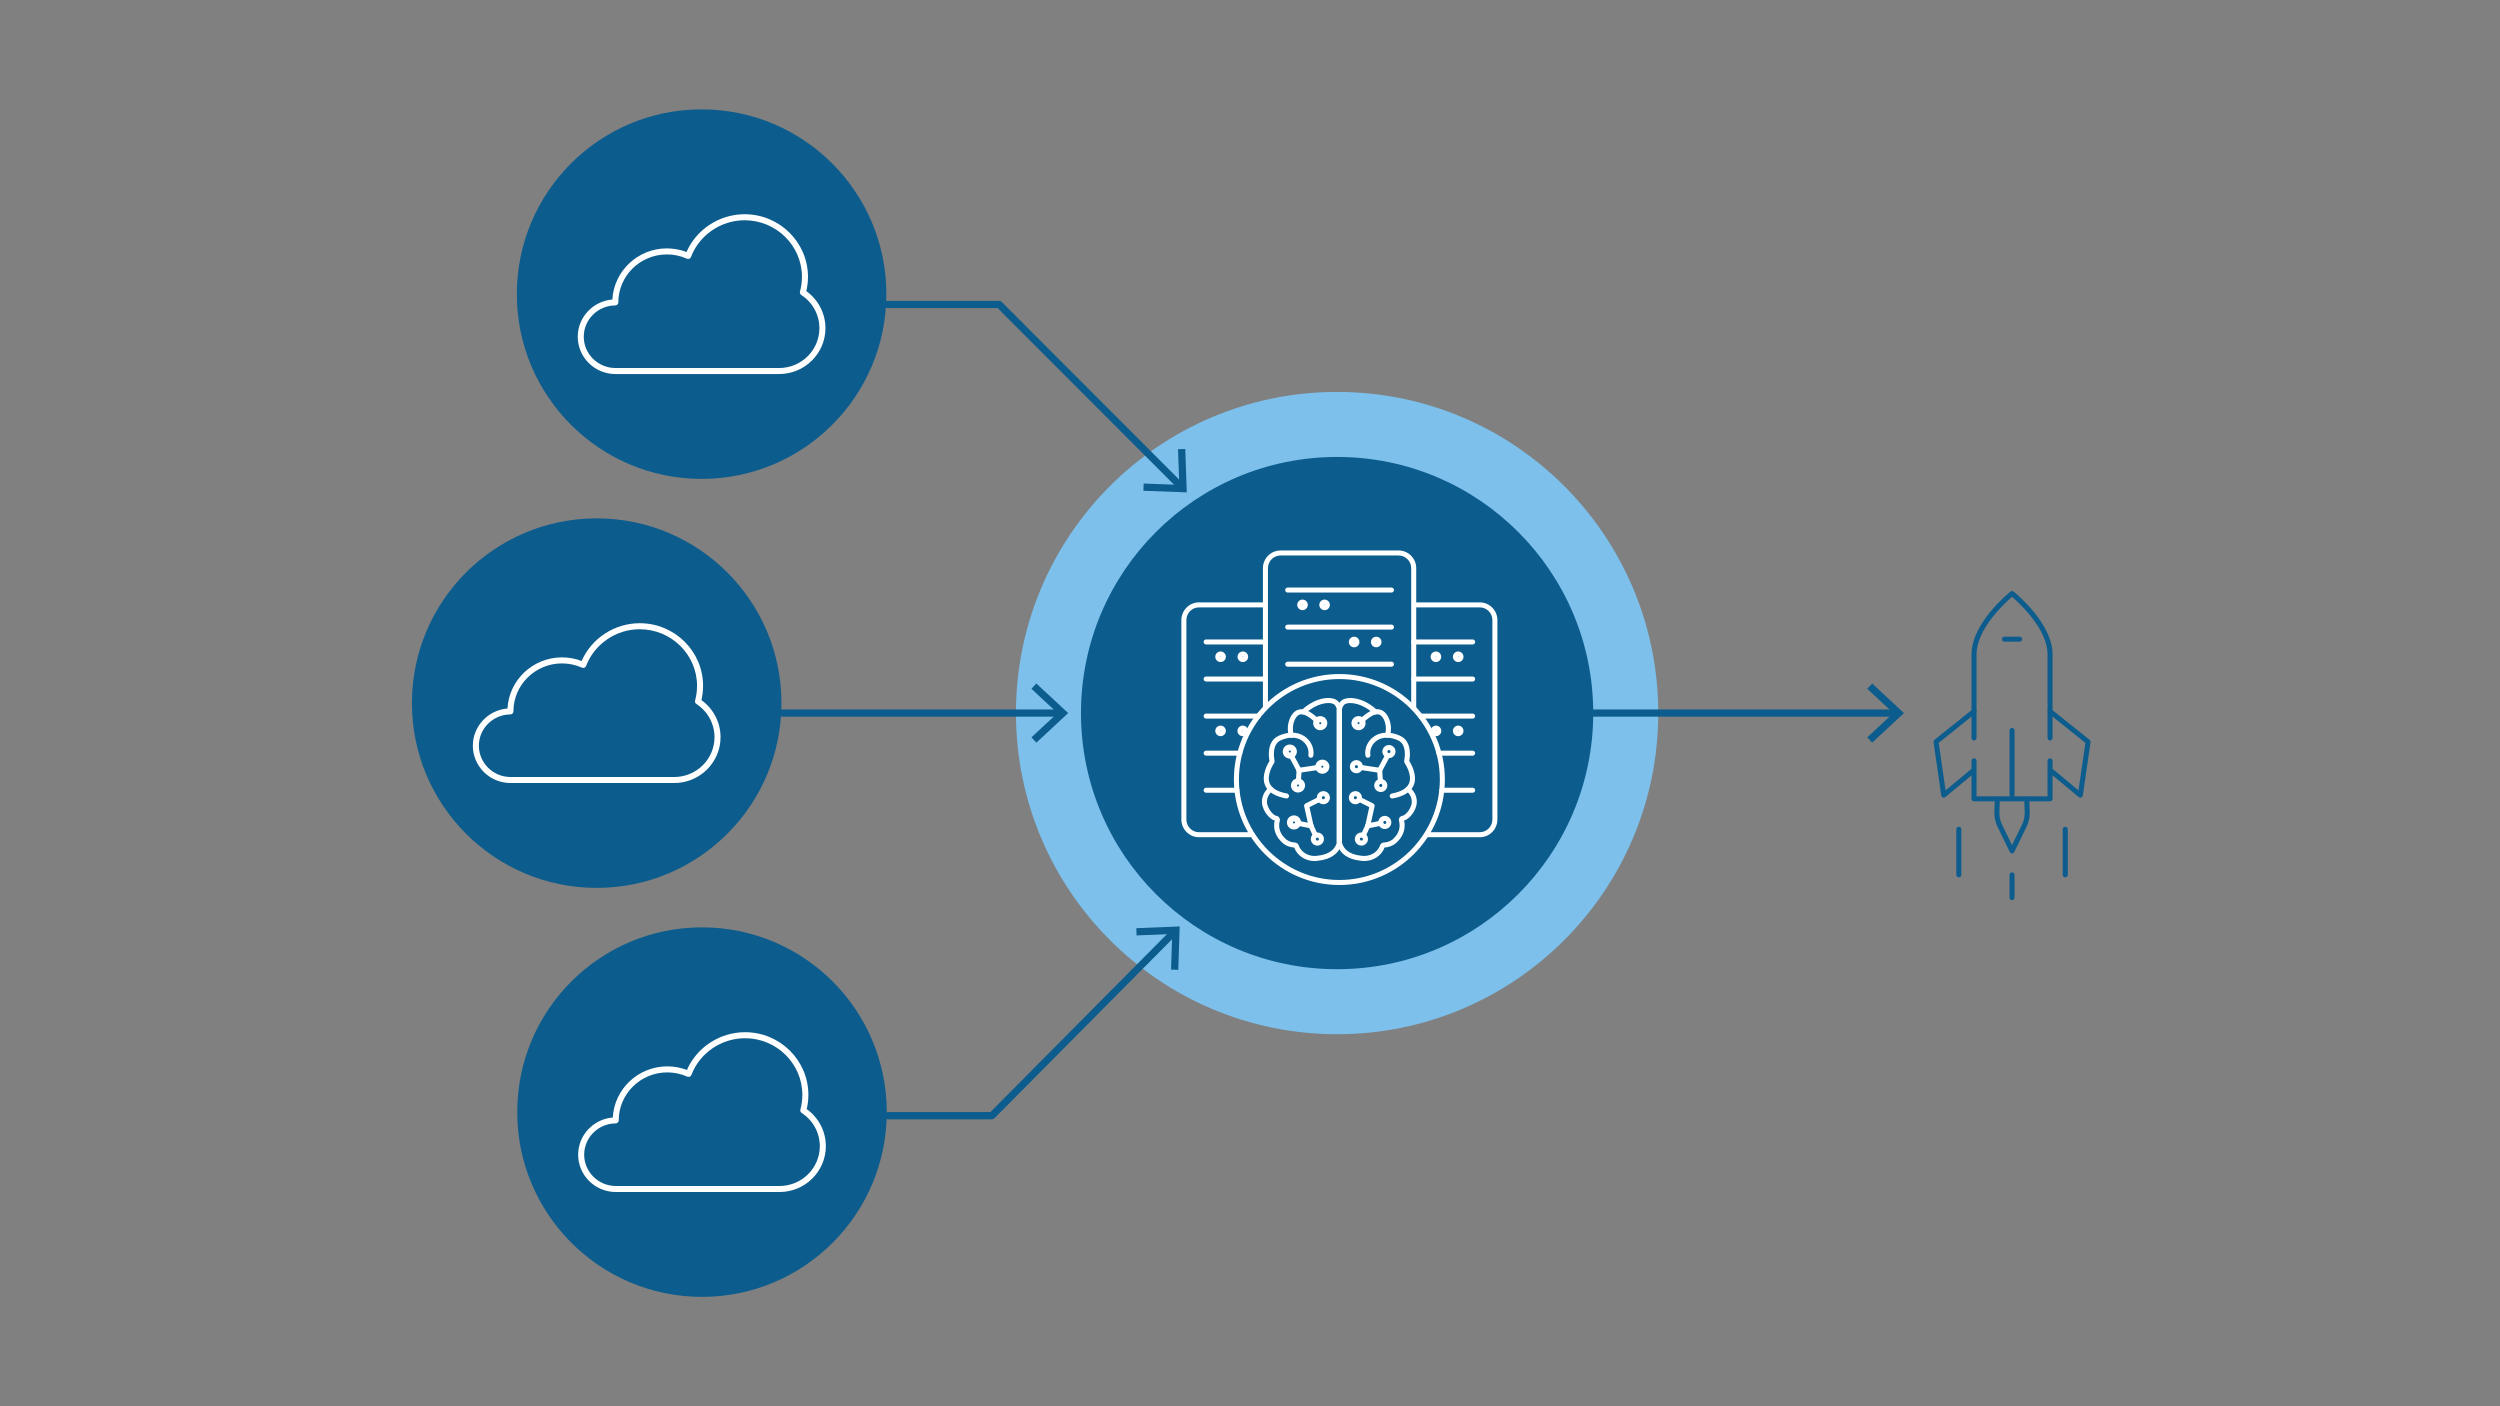 <?xml version="1.0" encoding="UTF-8"?><svg id="c" xmlns="http://www.w3.org/2000/svg" viewBox="0 0 1200 675"><rect x="0" y="0" width="1200" height="675" fill="#808080" stroke="none"/><circle cx="641.81" cy="342.275" r="154.152" fill="#7cc0eb"/><circle cx="641.81" cy="342.275" r="122.938" fill="#0c5c8d"/><path d="M476.103,537.27h-49.891c-.958,0-1.735-.777-1.735-1.735s.777-1.735,1.735-1.735h49.169l86.984-87.66c.676-.681,1.774-.684,2.454-.01.681.675.684,1.774.01,2.453l-87.494,88.173c-.326.329-.769.513-1.232.513h0Z" fill="#0c5c8d"/><polygon points="565.572 465.522 562.1 465.412 562.661 448.31 545.561 449 545.424 445.53 566.249 444.693 565.572 465.522" fill="#0c5c8d"/><path d="M567.006,235.408c-.444,0-.889-.17-1.227-.508l-86.914-87.014h-53.039c-.958,0-1.735-.777-1.735-1.735s.777-1.735,1.735-1.735h53.759c.461,0,.902.182,1.227.508l87.422,87.522c.678.679.677,1.778,0,2.454-.338.338-.783.507-1.226.507h-.001Z" fill="#0c5c8d"/><polygon points="548.839 235.567 548.964 232.097 566.063 232.733 565.448 215.63 568.92 215.51 569.664 236.338 548.839 235.567" fill="#0c5c8d"/><path d="M508.955,344.01h-133.423c-.958,0-1.735-.777-1.735-1.735s.777-1.735,1.735-1.735h133.423c.958,0,1.735.777,1.735,1.735s-.777,1.735-1.735,1.735Z" fill="#0c5c8d"/><polygon points="497.456 356.468 495.089 353.927 507.623 342.278 495.089 330.627 497.456 328.085 512.719 342.278 497.456 356.468" fill="#0c5c8d"/><path d="M910.149,344.01h-147.776c-.958,0-1.735-.777-1.735-1.735s.777-1.735,1.735-1.735h147.776c.958,0,1.735.777,1.735,1.735s-.777,1.735-1.735,1.735Z" fill="#0c5c8d"/><polygon points="898.651 356.468 896.283 353.927 908.817 342.278 896.283 330.627 898.651 328.085 913.912 342.278 898.651 356.468" fill="#0c5c8d"/><circle cx="336.958" cy="533.814" r="88.686" fill="#0c5c8d"/><path d="M374.167,572.169h-78.554c-9.982,0-18.103-8.037-18.103-17.916,0-9.368,7.336-17.104,16.623-17.853.731-13.657,12.188-24.543,26.167-24.543,3.251,0,6.412.582,9.417,1.731,4.78-10.904,15.808-18.131,27.904-18.131,16.763,0,30.4,13.492,30.4,30.076,0,2.299-.267,4.593-.794,6.833,5.766,4.143,9.177,10.721,9.177,17.798,0,12.133-9.975,22.003-22.237,22.003ZM320.301,514.75c-12.854,0-23.312,10.333-23.312,23.035,0,.796-.644,1.446-1.44,1.449-8.352.035-15.146,6.773-15.146,15.02s6.824,15.024,15.211,15.024h78.554c10.667,0,19.345-8.574,19.345-19.112,0-6.441-3.261-12.409-8.724-15.963-.526-.343-.771-.986-.606-1.592.628-2.309.947-4.69.947-7.077,0-14.989-12.34-27.184-27.509-27.184-11.405,0-21.759,7.091-25.763,17.645-.142.372-.43.67-.798.822-.367.153-.782.147-1.146-.016-3.037-1.361-6.271-2.051-9.614-2.051Z" fill="#fff"/><circle cx="336.765" cy="141.186" r="88.686" fill="#0c5c8d"/><path d="M373.975,179.542h-78.555c-9.982,0-18.103-8.037-18.103-17.915,0-9.369,7.336-17.104,16.623-17.853.731-13.657,12.188-24.543,26.168-24.543,3.25,0,6.411.582,9.417,1.731,4.779-10.904,15.807-18.131,27.903-18.131,16.763,0,30.401,13.492,30.401,30.076,0,2.299-.267,4.592-.794,6.833,5.766,4.143,9.177,10.721,9.177,17.798,0,12.133-9.975,22.003-22.237,22.003ZM320.108,122.122c-12.854,0-23.313,10.333-23.313,23.035,0,.796-.644,1.446-1.44,1.449-8.352.035-15.146,6.773-15.146,15.021s6.824,15.023,15.211,15.023h78.555c10.667,0,19.345-8.574,19.345-19.112,0-6.44-3.262-12.408-8.724-15.963-.526-.343-.771-.986-.606-1.592.629-2.31.948-4.69.948-7.077,0-14.989-12.341-27.184-27.509-27.184-11.405,0-21.759,7.091-25.763,17.644-.142.373-.43.67-.798.823-.367.152-.782.147-1.146-.016-3.038-1.361-6.273-2.052-9.614-2.052Z" fill="#fff"/><circle cx="286.412" cy="337.5" r="88.686" fill="#0c5c8d"/><path d="M323.623,375.855h-78.555c-9.982,0-18.103-8.037-18.103-17.915,0-9.369,7.336-17.104,16.623-17.853.731-13.657,12.188-24.543,26.168-24.543,3.25,0,6.411.582,9.417,1.731,4.779-10.904,15.807-18.131,27.903-18.131,16.763,0,30.401,13.492,30.401,30.076,0,2.298-.267,4.591-.794,6.833,5.766,4.143,9.177,10.721,9.177,17.798,0,12.133-9.975,22.003-22.237,22.003ZM269.756,318.436c-12.854,0-23.313,10.333-23.313,23.035,0,.796-.644,1.446-1.44,1.449-8.352.035-15.146,6.773-15.146,15.021s6.824,15.023,15.211,15.023h78.555c10.667,0,19.345-8.574,19.345-19.112,0-6.44-3.261-12.408-8.724-15.963-.526-.343-.771-.985-.607-1.591.629-2.311.948-4.692.948-7.077,0-14.989-12.341-27.184-27.509-27.184-11.406,0-21.759,7.091-25.763,17.644-.141.373-.43.67-.798.823-.367.153-.782.147-1.146-.016-3.038-1.361-6.273-2.052-9.614-2.052Z" fill="#fff"/><path d="M642.903,424.802c-27.918,0-50.632-22.713-50.632-50.632s22.714-50.632,50.632-50.632,50.633,22.713,50.633,50.632-22.714,50.632-50.633,50.632ZM642.903,325.948c-26.59,0-48.222,21.632-48.222,48.222s21.632,48.222,48.222,48.222,48.223-21.632,48.223-48.222-21.633-48.222-48.223-48.222Z" fill="#fff"/><path d="M642.902,405.171c-.665,0-1.205-.531-1.205-1.197v-62.97c0-.666.54-1.211,1.205-1.211s1.205.534,1.205,1.199v62.966c0,.666-.54,1.213-1.205,1.213Z" fill="#fff"/><path d="M623.043,380.414c-1.87,0-3.393-1.52-3.393-3.387s1.522-3.391,3.393-3.391,3.392,1.521,3.392,3.391c0,1.759-1.382,3.24-3.146,3.372-.075.009-.158.016-.245.016ZM623.043,376.527c-.276,0-.5.224-.5.5,0,.273.224.496.5.496.298-.028.499-.237.499-.496,0-.275-.224-.5-.499-.5Z" fill="#fff"/><path d="M634.73,371.4c-1.619,0-3.018-1.154-3.325-2.744-.041-.208-.062-.422-.062-.644,0-1.87,1.52-3.391,3.388-3.391s3.392,1.521,3.392,3.391c0,1.759-1.38,3.24-3.141,3.372-.084.01-.168.016-.251.016ZM634.73,367.514c-.273,0-.495.224-.495.5,0,.002.008.091.009.093.045.233.249.403.486.403.295-.027.499-.242.499-.496,0-.275-.224-.5-.499-.5Z" fill="#fff"/><path d="M619.111,364.143c-1.87,0-3.393-1.521-3.393-3.391s1.522-3.387,3.393-3.387,3.392,1.52,3.392,3.387c0,1.766-1.385,3.247-3.152,3.372-.036.009-.136.019-.239.019ZM619.111,360.256c-.276,0-.5.223-.5.496,0,.258.196.47.447.497.029-.003.057-.007.07-.008.282-.02.481-.229.481-.489,0-.273-.224-.496-.499-.496Z" fill="#fff"/><path d="M633.716,350.513c-1.868,0-3.388-1.521-3.388-3.392s1.52-3.391,3.388-3.391,3.392,1.521,3.392,3.391c0,1.767-1.383,3.248-3.147,3.372-.041.01-.143.02-.244.02ZM633.716,346.622c-.273,0-.495.224-.495.5,0,.257.193.469.44.497.027-.003.054-.006.08-.008.272-.019.474-.233.474-.488,0-.275-.224-.5-.499-.5Z" fill="#fff"/><path d="M635.216,386.042c-1.737,0-3.15-1.413-3.15-3.15s1.413-3.146,3.15-3.146,3.15,1.412,3.15,3.146c0,1.64-1.285,3.016-2.927,3.132-.045.01-.132.019-.224.019ZM635.216,382.156c-.408,0-.74.33-.74.736,0,.393.308.715.694.739.034-.004.072-.009.087-.01.397-.028.699-.348.699-.729,0-.406-.332-.736-.74-.736Z" fill="#fff"/><path d="M621.11,398.163c-1.87,0-3.392-1.521-3.392-3.391s1.521-3.391,3.392-3.391,3.388,1.521,3.388,3.391c0,1.766-1.383,3.247-3.147,3.372-.037.009-.136.019-.24.019ZM621.11,394.272c-.275,0-.499.224-.499.5,0,.257.194.469.444.496.025-.003.05-.005.076-.008.272-.019.474-.233.474-.488,0-.275-.222-.5-.495-.5Z" fill="#fff"/><path d="M632.34,405.896c-1.737,0-3.15-1.413-3.15-3.15s1.413-3.15,3.15-3.15,3.146,1.413,3.146,3.15c0,1.64-1.284,3.016-2.924,3.132-.045.01-.132.019-.223.019ZM632.34,402.005c-.408,0-.74.332-.74.74,0,.394.309.716.696.739l.082-.01c.398-.028.698-.348.698-.729,0-.408-.33-.74-.736-.74Z" fill="#fff"/><path d="M617.537,383.276c-.073,0-.147-.007-.223-.021-5.178-.969-8.523-2.997-9.943-6.027-2.306-4.942,1.324-10.934,1.994-11.969-.338-1.709-1.472-9.346,4.287-12.039,4.471-2.078,8.969-2.052,12.347.072,3.274,2.166,4.955,5.77,4.409,9.422-.098.659-.714,1.109-1.369,1.014-.658-.099-1.112-.711-1.014-1.37.405-2.716-.872-5.414-3.333-7.042-2.649-1.666-6.311-1.639-10.021.088-4.317,2.019-3.075,8.748-2.919,9.508,0,.004.002.009.003.015.122.541.008,1.108-.315,1.563-.024.036-3.79,5.634-1.886,9.717,1.071,2.286,3.832,3.861,8.204,4.679.654.123,1.085.752.963,1.406-.108.579-.614.983-1.184.983ZM609.463,365.113s-.006.008-.009.012c.003-.005.006-.009.009-.012Z" fill="#fff"/><path d="M619.794,354.099c-.524,0-1.008-.346-1.158-.876-1.564-5.51.87-11.088,4.091-12.395,3.545-1.434,6.883,1.306,9.826,3.72l.413.338c.515.421.592,1.18.17,1.696-.42.515-1.18.591-1.695.17l-.416-.341c-2.543-2.087-5.171-4.245-7.394-3.35-1.939.787-3.92,5.124-2.677,9.502.182.64-.189,1.307-.83,1.488-.11.031-.221.046-.33.046Z" fill="#fff"/><path d="M642.902,405.172c-.665,0-1.205-.534-1.205-1.199v-62.97c0-.666.54-1.211,1.205-1.211s1.205.534,1.205,1.199v62.97c0,.666-.54,1.211-1.205,1.211Z" fill="#fff"/><path d="M630.924,413.3c-4.315,0-8.276-2.546-9.708-6.493-2.604-.145-4.999-1.318-6.587-3.227-2.57-2.65-3.592-6.247-2.778-9.711-1.917-.51-4.573-3.115-5.665-6.437-1.019-2.601-.521-6.758,3.029-9.594.519-.417,1.277-.33,1.693.189.415.52.331,1.278-.189,1.693-2.481,1.982-3.019,4.97-2.267,6.896.997,3.027,3.323,4.844,4.06,4.933.56.063,1.083.354,1.426.796.331.428.473.956.398,1.485-.006.041-.033.176-.043.215-.788,2.81,0,5.743,2.095,7.885.024.025.048.051.069.078,1.152,1.402,2.917,2.27,4.851,2.388.992-.045,1.856.555,2.13,1.464,1.164,3.472,5.215,5.625,9.198,4.858,8.693-1.016,9.051-6.552,9.062-6.787.031-.658.546-1.189,1.244-1.157.658.021,1.178.56,1.165,1.219-.002.078-.28,7.844-11.104,9.105-.695.134-1.392.198-2.078.198ZM621.142,406.594c.002.006.004.012.006.018-.002-.005-.004-.012-.006-.018ZM612.229,393.944s.003,0,.004,0c0,0-.003,0-.004,0Z" fill="#fff"/><path d="M625.605,342.932c-.321,0-.643-.128-.88-.382-.455-.486-.43-1.249.057-1.704,5.867-5.487,12.581-6.76,16.176-5.177,2.188,1.118,3.144,3.47,3.148,5.319.002.666-.536,1.207-1.202,1.208h-.003c-.664,0-1.203-.538-1.205-1.202-.003-1.082-.559-2.529-1.771-3.15-2.342-1.026-8.132-.254-13.496,4.762-.232.217-.528.325-.823.325Z" fill="#fff"/><path d="M623.563,370.954c-.43,0-.845-.23-1.062-.635l-3.847-7.157c-.314-.586-.095-1.316.491-1.632.588-.314,1.316-.095,1.632.491l3.847,7.157c.314.586.095,1.316-.491,1.632-.182.097-.377.144-.569.144Z" fill="#fff"/><path d="M623.562,370.954c-.586,0-1.1-.428-1.189-1.025-.1-.658.354-1.272,1.012-1.372l9.214-1.392c.647-.099,1.271.353,1.371,1.011s-.354,1.272-1.012,1.372l-9.214,1.392c-.061.009-.121.014-.182.014Z" fill="#fff"/><path d="M632.78,369.565c-.16,0-.32-.03-.461-.09-.149-.06-.279-.15-.39-.27-.229-.22-.36-.53-.36-.85,0-.08.011-.16.03-.23.01-.08.04-.16.07-.23.02-.07.06-.14.11-.21.039-.06.09-.12.149-.18.05-.05.11-.1.18-.15.061-.04.131-.08.21-.11.07-.03.141-.05.221-.07.16-.03.319-.03.47,0,.08.02.16.04.23.07.069.03.14.07.21.11.06.05.119.1.18.15.06.06.11.12.15.18.039.07.079.14.109.21.03.07.05.15.07.23.02.07.02.15.02.23,0,.32-.12.63-.35.85-.11.12-.25.21-.39.27-.15.06-.301.09-.46.09Z" fill="#fff"/><path d="M623.221,376.24c-.026,0-.053,0-.079-.002-.664-.043-1.168-.617-1.124-1.281l.344-5.287c.043-.665.618-1.166,1.28-1.125.664.043,1.168.617,1.124,1.281l-.344,5.287c-.041.638-.571,1.127-1.201,1.127Z" fill="#fff"/><path d="M631.447,402.225c-.454,0-.889-.257-1.093-.695l-2.143-4.591c-.281-.603-.021-1.32.582-1.602.604-.282,1.32-.021,1.602.582l2.143,4.591c.281.603.021,1.32-.582,1.602-.165.077-.338.113-.509.113Z" fill="#fff"/><path d="M629.302,397.633c-.554,0-1.052-.383-1.176-.946l-2.127-9.66c-.118-.539.144-1.089.636-1.336l6.212-3.12c.597-.3,1.319-.059,1.618.536.298.595.059,1.319-.536,1.618l-5.375,2.7,1.926,8.744c.144.65-.268,1.293-.918,1.436-.087.019-.174.028-.26.028Z" fill="#fff"/><path d="M629.305,397.634c-.079,0-.16-.008-.241-.024l-6.287-1.277c-.651-.132-1.073-.769-.94-1.42s.763-1.076,1.421-.941l6.287,1.277c.651.132,1.073.769.94,1.42-.116.571-.618.965-1.18.965Z" fill="#fff"/><path d="M642.904,405.171c-.665,0-1.205-.531-1.205-1.197v-62.97c0-.666.54-1.211,1.205-1.211s1.205.534,1.205,1.199v62.966c0,.666-.54,1.213-1.205,1.213Z" fill="#fff"/><path d="M662.764,380.173c-.046,0-.182-.009-.228-.015-1.639-.123-2.923-1.498-2.923-3.132,0-1.737,1.413-3.15,3.15-3.15s3.151,1.413,3.151,3.15-1.414,3.146-3.151,3.146ZM662.764,376.286c-.408,0-.74.332-.74.74,0,.379.304.699.692.728.011,0,.098.01.108.011.349-.003.681-.333.681-.739s-.332-.74-.741-.74Z" fill="#fff"/><path d="M651.076,371.16c-.044,0-.182-.009-.225-.014-1.645-.124-2.926-1.499-2.926-3.132,0-1.737,1.413-3.15,3.15-3.15s3.146,1.413,3.146,3.15c0,.207-.02.407-.058.601-.288,1.475-1.586,2.545-3.089,2.545ZM651.076,367.273c-.408,0-.74.332-.74.74,0,.379.302.699.688.728.008,0,.099.01.106.01.298-.002.603-.253.67-.6v-.004c.009-.043.013-.088.013-.134,0-.408-.33-.74-.736-.74Z" fill="#fff"/><path d="M666.696,363.902c-.062,0-.205-.013-.266-.022-1.6-.112-2.885-1.488-2.885-3.128,0-1.735,1.413-3.146,3.15-3.146s3.15,1.412,3.15,3.146-1.413,3.15-3.15,3.15ZM666.798,361.498h.011-.011ZM666.696,360.015c-.408,0-.74.33-.74.736,0,.387.295.7.687.728.021.001.064.006.102.011.386-.024.692-.347.692-.739,0-.406-.332-.736-.74-.736Z" fill="#fff"/><path d="M652.091,350.513c-.073,0-.229-.014-.302-.025-1.707-.119-3.09-1.6-3.09-3.367,0-1.87,1.521-3.391,3.392-3.391s3.388,1.521,3.388,3.391-1.52,3.392-3.388,3.392ZM652.225,347.629h.01-.01ZM652.091,346.622c-.275,0-.499.224-.499.5,0,.255.201.469.458.487.021.001.058.005.094.01.248-.026.442-.239.442-.497,0-.275-.222-.5-.495-.5Z" fill="#fff"/><path d="M650.591,386.042c-.062,0-.205-.013-.266-.022-1.599-.112-2.885-1.488-2.885-3.128,0-1.735,1.413-3.146,3.15-3.146s3.151,1.412,3.151,3.146-1.414,3.15-3.151,3.15ZM650.693,383.638h.01-.01ZM650.591,382.156c-.408,0-.74.33-.74.736,0,.387.296.7.688.728.021.001.063.006.101.011.387-.025.693-.347.693-.739,0-.406-.332-.736-.741-.736Z" fill="#fff"/><path d="M664.696,397.922c-.062,0-.205-.013-.266-.022-1.597-.112-2.881-1.488-2.881-3.128,0-1.737,1.411-3.15,3.146-3.15s3.15,1.413,3.15,3.15-1.413,3.15-3.15,3.15ZM664.798,395.518h.011-.011ZM664.696,394.031c-.406,0-.736.332-.736.74,0,.381.3.701.683.728.021.001.064.006.102.011.386-.024.692-.347.692-.739,0-.408-.332-.74-.74-.74Z" fill="#fff"/><path d="M653.468,405.896c-.062,0-.205-.013-.266-.022-1.597-.112-2.881-1.488-2.881-3.128,0-1.737,1.411-3.15,3.146-3.15s3.15,1.413,3.15,3.15-1.413,3.15-3.15,3.15ZM653.569,403.492h.011-.011ZM653.468,402.005c-.406,0-.736.332-.736.74,0,.381.3.701.683.728.021.001.064.006.102.011.386-.024.692-.347.692-.739,0-.408-.332-.74-.74-.74Z" fill="#fff"/><path d="M668.27,383.276c-.569,0-1.075-.404-1.184-.983-.122-.654.309-1.284.963-1.406,4.372-.818,7.133-2.393,8.206-4.681,1.91-4.097-1.859-9.673-1.897-9.729-.314-.441-.429-1.009-.305-1.55,0-.005.002-.009.003-.013.156-.76,1.398-7.489-2.922-9.509-3.711-1.725-7.37-1.752-10.043-.072-2.438,1.613-3.715,4.312-3.31,7.027.099.658-.355,1.271-1.014,1.37-.654.096-1.271-.355-1.369-1.014-.546-3.651,1.135-7.256,4.386-9.407,3.4-2.14,7.9-2.165,12.367-.088,5.72,2.673,4.646,10.217,4.292,12.043.696,1.078,4.288,7.042,1.994,11.963-1.422,3.033-4.768,5.061-9.945,6.029-.075.014-.149.021-.223.021ZM676.42,365.382c0,.005-.003.011-.004.016.002-.005.003-.01.004-.016ZM676.33,365.093s.004.006.009.013c-.003-.004-.006-.008-.009-.013Z" fill="#fff"/><path d="M666.013,354.099c-.109,0-.22-.015-.33-.046-.641-.182-1.012-.848-.83-1.488,1.243-4.378-.737-8.716-2.679-9.503-2.211-.896-4.847,1.263-7.392,3.35l-.416.341c-.515.421-1.276.344-1.695-.17-.422-.516-.345-1.274.17-1.696l.413-.338c2.943-2.415,6.285-5.155,9.824-3.721,3.223,1.307,5.657,6.885,4.093,12.395-.15.53-.634.876-1.158.876Z" fill="#fff"/><path d="M642.904,405.172c-.665,0-1.205-.534-1.205-1.199v-62.97c0-.666.54-1.211,1.205-1.211s1.205.534,1.205,1.199v62.97c0,.666-.54,1.211-1.205,1.211Z" fill="#fff"/><path d="M654.848,413.292c-.702,0-1.414-.066-2.129-.203-10.738-1.248-11.017-9.014-11.019-9.092-.013-.666.516-1.215,1.182-1.229.692-.03,1.215.516,1.229,1.181.01.22.368,5.757,8.975,6.759,4.067.774,8.119-1.374,9.295-4.88.267-.876,1.141-1.47,2.119-1.43,1.935-.118,3.699-.986,4.85-2.388.022-.027.046-.053.07-.078,2.097-2.142,2.884-5.075,2.105-7.847-.017-.059-.048-.213-.056-.274-.071-.509.07-1.037.401-1.465.343-.442.865-.732,1.435-.796.727-.088,3.053-1.904,4.028-4.87.773-1.988.236-4.976-2.245-6.958-.521-.415-.604-1.173-.189-1.693.416-.521,1.174-.605,1.693-.189,3.55,2.835,4.048,6.992,3.008,9.655-1.073,3.269-3.733,5.872-5.644,6.376.826,3.425-.193,7.046-2.778,9.71-1.587,1.909-3.983,3.083-6.589,3.227-1.446,3.949-5.39,6.483-9.741,6.483ZM664.675,406.562c-.002.008-.005.017-.008.024.003-.008.006-.016.008-.024ZM673.587,393.943s-.002,0-.003,0c0,0,.002,0,.003,0Z" fill="#fff"/><path d="M660.201,342.932c-.295,0-.591-.108-.823-.325-5.364-5.016-11.154-5.786-13.561-4.732-1.148.591-1.704,2.038-1.707,3.12-.002.664-.541,1.202-1.205,1.202h-.003c-.666-.002-1.204-.543-1.202-1.208.005-1.849.96-4.201,3.084-5.289,3.659-1.612,10.372-.34,16.24,5.147.486.455.512,1.217.057,1.704-.237.253-.559.382-.88.382Z" fill="#fff"/><path d="M662.243,370.954c-.192,0-.388-.046-.569-.144-.586-.315-.806-1.046-.491-1.632l3.847-7.157c.315-.586,1.045-.807,1.632-.491.586.315.806,1.046.491,1.632l-3.847,7.157c-.218.405-.633.635-1.062.635Z" fill="#fff"/><path d="M662.244,370.954c-.061,0-.121-.004-.182-.014l-9.213-1.392c-.658-.099-1.111-.713-1.012-1.372s.724-1.11,1.371-1.011l9.213,1.392c.658.099,1.111.713,1.012,1.372-.09.597-.604,1.025-1.189,1.025Z" fill="#fff"/><path d="M653.03,369.565c-.32,0-.631-.13-.851-.36-.229-.22-.36-.53-.36-.85,0-.31.131-.63.36-.85.44-.45,1.25-.45,1.7,0,.22.22.35.54.35.85,0,.32-.12.63-.35.85-.23.23-.53.36-.85.36Z" fill="#fff"/><path d="M662.587,376.24c-.63,0-1.16-.489-1.201-1.127l-.344-5.287c-.044-.664.46-1.237,1.124-1.281.66-.031,1.237.46,1.28,1.125l.344,5.287c.044.664-.46,1.237-1.124,1.281-.026.001-.053.002-.079.002Z" fill="#fff"/><path d="M654.359,402.225c-.171,0-.344-.036-.509-.113-.603-.281-.863-.999-.582-1.602l2.143-4.591c.281-.603.998-.864,1.602-.582.603.281.863.999.582,1.602l-2.143,4.591c-.204.438-.639.695-1.093.695Z" fill="#fff"/><path d="M656.505,397.633c-.086,0-.173-.009-.26-.028-.65-.143-1.062-.786-.918-1.436l1.926-8.744-5.375-2.7c-.595-.298-.834-1.023-.536-1.618.3-.594,1.022-.836,1.618-.536l6.212,3.12c.492.247.754.797.636,1.336l-2.127,9.66c-.124.562-.622.946-1.176.946Z" fill="#fff"/><path d="M656.502,397.634c-.562,0-1.063-.394-1.18-.965-.133-.652.289-1.288.94-1.42l6.287-1.277c.658-.134,1.288.289,1.421.941s-.289,1.288-.94,1.42l-6.287,1.277c-.081.017-.162.024-.241.024Z" fill="#fff"/><path d="M679.787,340.503h-2.41v-67.874c-.048-3.309-2.748-5.996-6.029-5.996-.018,0-.035,0-.054,0h-56.587c-.018,0-.036,0-.054,0-3.292,0-5.992,2.687-6.041,6.014v67.33h-2.41v-67.348c.069-4.684,3.851-8.42,8.516-8.405h56.641c4.583,0,8.361,3.747,8.429,8.388v67.891Z" fill="#fff"/><path d="M667.906,284.429h-49.822c-.665,0-1.205-.54-1.205-1.205s.54-1.205,1.205-1.205h49.822c.665,0,1.205.54,1.205,1.205s-.54,1.205-1.205,1.205Z" fill="#fff"/><path d="M667.906,302.223h-49.822c-.665,0-1.205-.54-1.205-1.205s.54-1.205,1.205-1.205h49.822c.665,0,1.205.54,1.205,1.205s-.54,1.205-1.205,1.205Z" fill="#fff"/><path d="M667.906,320.017h-49.822c-.665,0-1.205-.54-1.205-1.205s.54-1.205,1.205-1.205h49.822c.665,0,1.205.54,1.205,1.205s-.54,1.205-1.205,1.205Z" fill="#fff"/><path d="M625.201,292.881c-1.399,0-2.538-1.139-2.538-2.538s1.139-2.542,2.538-2.542,2.542,1.14,2.542,2.542-1.141,2.538-2.542,2.538ZM625.201,290.212c-.07,0-.128.059-.128.131,0,.143.261.138.26,0,0-.071-.061-.131-.132-.131Z" fill="#fff"/><path d="M635.801,292.881c-1.401,0-2.541-1.139-2.541-2.538s1.14-2.542,2.541-2.542,2.538,1.14,2.538,2.542-1.139,2.538-2.538,2.538ZM635.801,290.212c-.072,0-.131.059-.131.131,0,.137.258.142.259,0,0-.072-.058-.131-.128-.131Z" fill="#fff"/><path d="M649.993,310.704c-1.401,0-2.542-1.138-2.542-2.538s1.141-2.542,2.542-2.542,2.537,1.14,2.537,2.542-1.139,2.538-2.537,2.538ZM649.993,308.035c-.071,0-.132.06-.132.131,0,.138.258.142.259,0,0-.072-.057-.131-.127-.131Z" fill="#fff"/><path d="M660.593,310.704c-1.401,0-2.541-1.138-2.541-2.538s1.14-2.542,2.541-2.542,2.538,1.14,2.538,2.542-1.139,2.538-2.538,2.538ZM660.593,308.035c-.072,0-.131.059-.131.131,0,.137.26.141.259,0,0-.072-.058-.131-.128-.131Z" fill="#fff"/><path d="M710.316,401.868c-.028,0-.056,0-.084,0h-25.635v-2.41h25.646c.021,0,.04,0,.06,0,3.289,0,5.986-2.684,6.039-6.011v-95.905c-.053-3.31-2.75-5.996-6.027-5.996-.02,0-.039,0-.06,0h-31.673v-2.41h31.661c4.593-.037,8.435,3.715,8.509,8.386v95.943c-.073,4.659-3.851,8.402-8.437,8.402Z" fill="#fff"/><path d="M706.87,309.34h-28.288c-.665,0-1.205-.54-1.205-1.205s.54-1.205,1.205-1.205h28.288c.665,0,1.205.54,1.205,1.205s-.54,1.205-1.205,1.205Z" fill="#fff"/><path d="M706.87,327.134h-28.288c-.665,0-1.205-.54-1.205-1.205s.54-1.205,1.205-1.205h28.288c.665,0,1.205.54,1.205,1.205s-.54,1.205-1.205,1.205Z" fill="#fff"/><path d="M706.869,344.928h-25.03c-.665,0-1.205-.54-1.205-1.205s.54-1.205,1.205-1.205h25.03c.665,0,1.205.54,1.205,1.205s-.54,1.205-1.205,1.205Z" fill="#fff"/><path d="M706.87,362.722h-16.177c-.665,0-1.205-.54-1.205-1.205s.54-1.205,1.205-1.205h16.177c.665,0,1.205.54,1.205,1.205s-.54,1.205-1.205,1.205Z" fill="#fff"/><path d="M706.87,380.516h-14.804c-.665,0-1.205-.54-1.205-1.205s.54-1.205,1.205-1.205h14.804c.665,0,1.205.54,1.205,1.205s-.54,1.205-1.205,1.205Z" fill="#fff"/><path d="M689.243,317.792c-1.401,0-2.541-1.14-2.541-2.542s1.14-2.538,2.541-2.538,2.538,1.138,2.538,2.538-1.139,2.542-2.538,2.542ZM689.243,315.124c-.071,0-.131.058-.131.127,0,.145.259.147.259,0,0-.07-.058-.127-.128-.127Z" fill="#fff"/><path d="M699.935,317.792c-1.398,0-2.537-1.14-2.537-2.542s1.139-2.538,2.537-2.538,2.538,1.138,2.538,2.538-1.139,2.542-2.538,2.542ZM699.935,315.124c-.07,0-.127.057-.127.127,0,.145.255.145.255,0,0-.07-.058-.127-.128-.127Z" fill="#fff"/><path d="M689.287,353.368c-1.401,0-2.541-1.138-2.541-2.538s1.14-2.542,2.541-2.542,2.538,1.14,2.538,2.542-1.139,2.538-2.538,2.538ZM689.287,350.699c-.072,0-.131.059-.131.131,0,.137.259.141.259,0,0-.074-.056-.131-.128-.131Z" fill="#fff"/><path d="M699.935,353.368c-1.398,0-2.537-1.138-2.537-2.538s1.139-2.542,2.537-2.542,2.538,1.14,2.538,2.542-1.139,2.538-2.538,2.538ZM699.935,350.699c-.071,0-.127.058-.127.131,0,.14.256.14.255,0,0-.072-.058-.131-.128-.131Z" fill="#fff"/><path d="M575.479,401.868c-4.575,0-8.352-3.743-8.425-8.383v-95.943c.073-4.661,3.85-8.406,8.437-8.406.028,0,.056,0,.084,0h31.648v2.41h-31.661c-.02,0-.04,0-.06,0-3.289,0-5.986,2.686-6.039,6.015v95.905c.053,3.308,2.751,5.992,6.027,5.992.02,0,.04,0,.06,0h25.663v2.41h-25.651c-.028,0-.056,0-.083,0Z" fill="#fff"/><path d="M607.225,309.34h-28.288c-.666,0-1.205-.54-1.205-1.205s.54-1.205,1.205-1.205h28.288c.665,0,1.205.54,1.205,1.205s-.54,1.205-1.205,1.205Z" fill="#fff"/><path d="M607.225,327.134h-28.288c-.666,0-1.205-.54-1.205-1.205s.54-1.205,1.205-1.205h28.288c.665,0,1.205.54,1.205,1.205s-.54,1.205-1.205,1.205Z" fill="#fff"/><path d="M603.969,344.928h-25.03c-.666,0-1.205-.54-1.205-1.205s.54-1.205,1.205-1.205h25.03c.665,0,1.205.54,1.205,1.205s-.54,1.205-1.205,1.205Z" fill="#fff"/><path d="M595.115,362.722h-16.177c-.666,0-1.205-.54-1.205-1.205s.54-1.205,1.205-1.205h16.177c.666,0,1.205.54,1.205,1.205s-.54,1.205-1.205,1.205Z" fill="#fff"/><path d="M593.741,380.516h-14.804c-.666,0-1.205-.54-1.205-1.205s.54-1.205,1.205-1.205h14.804c.666,0,1.205.54,1.205,1.205s-.54,1.205-1.205,1.205Z" fill="#fff"/><path d="M596.563,317.792c-1.399,0-2.538-1.14-2.538-2.542s1.138-2.538,2.538-2.538,2.542,1.138,2.542,2.538-1.14,2.542-2.542,2.542ZM596.563,315.124c-.07,0-.127.057-.127.127,0,.146.26.142.259,0,0-.069-.06-.127-.131-.127Z" fill="#fff"/><path d="M585.872,317.792c-1.399,0-2.538-1.14-2.538-2.542s1.138-2.538,2.538-2.538,2.542,1.138,2.542,2.538-1.14,2.542-2.542,2.542ZM585.872,315.124c-.07,0-.127.057-.127.127,0,.146.259.142.259,0,0-.069-.06-.127-.131-.127Z" fill="#fff"/><path d="M596.52,353.368c-1.399,0-2.538-1.138-2.538-2.538s1.138-2.542,2.538-2.542,2.542,1.14,2.542,2.542-1.14,2.538-2.542,2.538ZM596.52,350.699c-.071,0-.127.058-.127.131,0,.142.259.138.259,0,0-.072-.059-.131-.131-.131Z" fill="#fff"/><path d="M585.872,353.368c-1.399,0-2.538-1.138-2.538-2.538s1.138-2.542,2.538-2.542,2.542,1.14,2.542,2.542-1.14,2.538-2.542,2.538ZM585.872,350.699c-.071,0-.127.058-.127.131,0,.142.259.138.259,0,0-.072-.059-.131-.131-.131Z" fill="#fff"/><path d="M984.027,355.445c-.665,0-1.205-.54-1.205-1.205v-40.141c0-12.186-13.651-24.702-17.041-27.62-3.39,2.918-17.041,15.434-17.041,27.62v40.141c0,.666-.54,1.205-1.205,1.205s-1.205-.54-1.205-1.205v-40.141c0-15.004,17.935-29.524,18.698-30.135.441-.353,1.064-.353,1.506,0,.764.611,18.698,15.131,18.698,30.135v40.141c0,.666-.54,1.205-1.205,1.205Z" fill="#0c5c8d"/><path d="M969.431,308.005h-7.299c-.665,0-1.205-.54-1.205-1.205s.54-1.205,1.205-1.205h7.299c.665,0,1.205.54,1.205,1.205s-.54,1.205-1.205,1.205Z" fill="#0c5c8d"/><path d="M984.027,384.639h-36.492c-.665,0-1.205-.54-1.205-1.205v-18.246c0-.666.54-1.205,1.205-1.205s1.205.54,1.205,1.205v17.041h34.082v-17.041c0-.666.54-1.205,1.205-1.205s1.205.54,1.205,1.205v18.246c0,.666-.54,1.205-1.205,1.205Z" fill="#0c5c8d"/><path d="M965.781,432.08c-.665,0-1.205-.54-1.205-1.205v-10.948c0-.666.54-1.205,1.205-1.205s1.205.54,1.205,1.205v10.948c0,.666-.54,1.205-1.205,1.205Z" fill="#0c5c8d"/><path d="M965.781,409.619c-.461,0-.882-.263-1.084-.678l-5.953-12.239c-1.019-2.182-1.501-4.444-1.441-6.74l.204-6.565c.02-.665.567-1.17,1.241-1.167.666.021,1.188.577,1.167,1.242l-.204,6.558c-.049,1.913.358,3.812,1.209,5.636l4.861,9.994,4.869-10.011c.843-1.807,1.25-3.705,1.201-5.625l-.204-6.551c-.021-.665.501-1.221,1.167-1.242.646-.003,1.221.502,1.241,1.167l.204,6.558c.06,2.303-.423,4.565-1.434,6.729l-5.961,12.257c-.202.415-.623.678-1.084.678Z" fill="#0c5c8d"/><path d="M991.326,421.132c-.665,0-1.205-.54-1.205-1.205v-21.896c0-.666.54-1.205,1.205-1.205s1.205.54,1.205,1.205v21.896c0,.666-.54,1.205-1.205,1.205Z" fill="#0c5c8d"/><path d="M940.236,421.132c-.665,0-1.205-.54-1.205-1.205v-21.896c0-.666.54-1.205,1.205-1.205s1.205.54,1.205,1.205v21.896c0,.666-.54,1.205-1.205,1.205Z" fill="#0c5c8d"/><path d="M965.781,382.815c-.665,0-1.205-.54-1.205-1.205v-31.019c0-.666.54-1.205,1.205-1.205s1.205.54,1.205,1.205v31.019c0,.666-.54,1.205-1.205,1.205Z" fill="#0c5c8d"/><path d="M932.998,382.879c-.146,0-.292-.026-.433-.081-.407-.156-.697-.521-.76-.952l-3.709-25.609c-.062-.423.105-.847.439-1.114l18.246-14.597c.522-.415,1.278-.331,1.694.188.415.52.331,1.278-.188,1.694l-17.708,14.166,3.303,22.799,12.061-10.012c.513-.426,1.271-.354,1.696.158.426.512.354,1.271-.157,1.697l-13.715,11.385c-.22.183-.493.278-.77.278Z" fill="#0c5c8d"/><path d="M998.564,382.879c-.276,0-.55-.095-.77-.278l-13.714-11.385c-.512-.425-.583-1.185-.157-1.697.424-.511,1.184-.584,1.696-.158l12.06,10.012,3.303-22.799-17.708-14.166c-.52-.416-.604-1.174-.188-1.694.416-.52,1.172-.604,1.694-.188l18.246,14.597c.334.267.501.691.439,1.114l-3.709,25.609c-.062.431-.354.795-.76.952-.141.054-.287.081-.433.081Z" fill="#0c5c8d"/></svg>